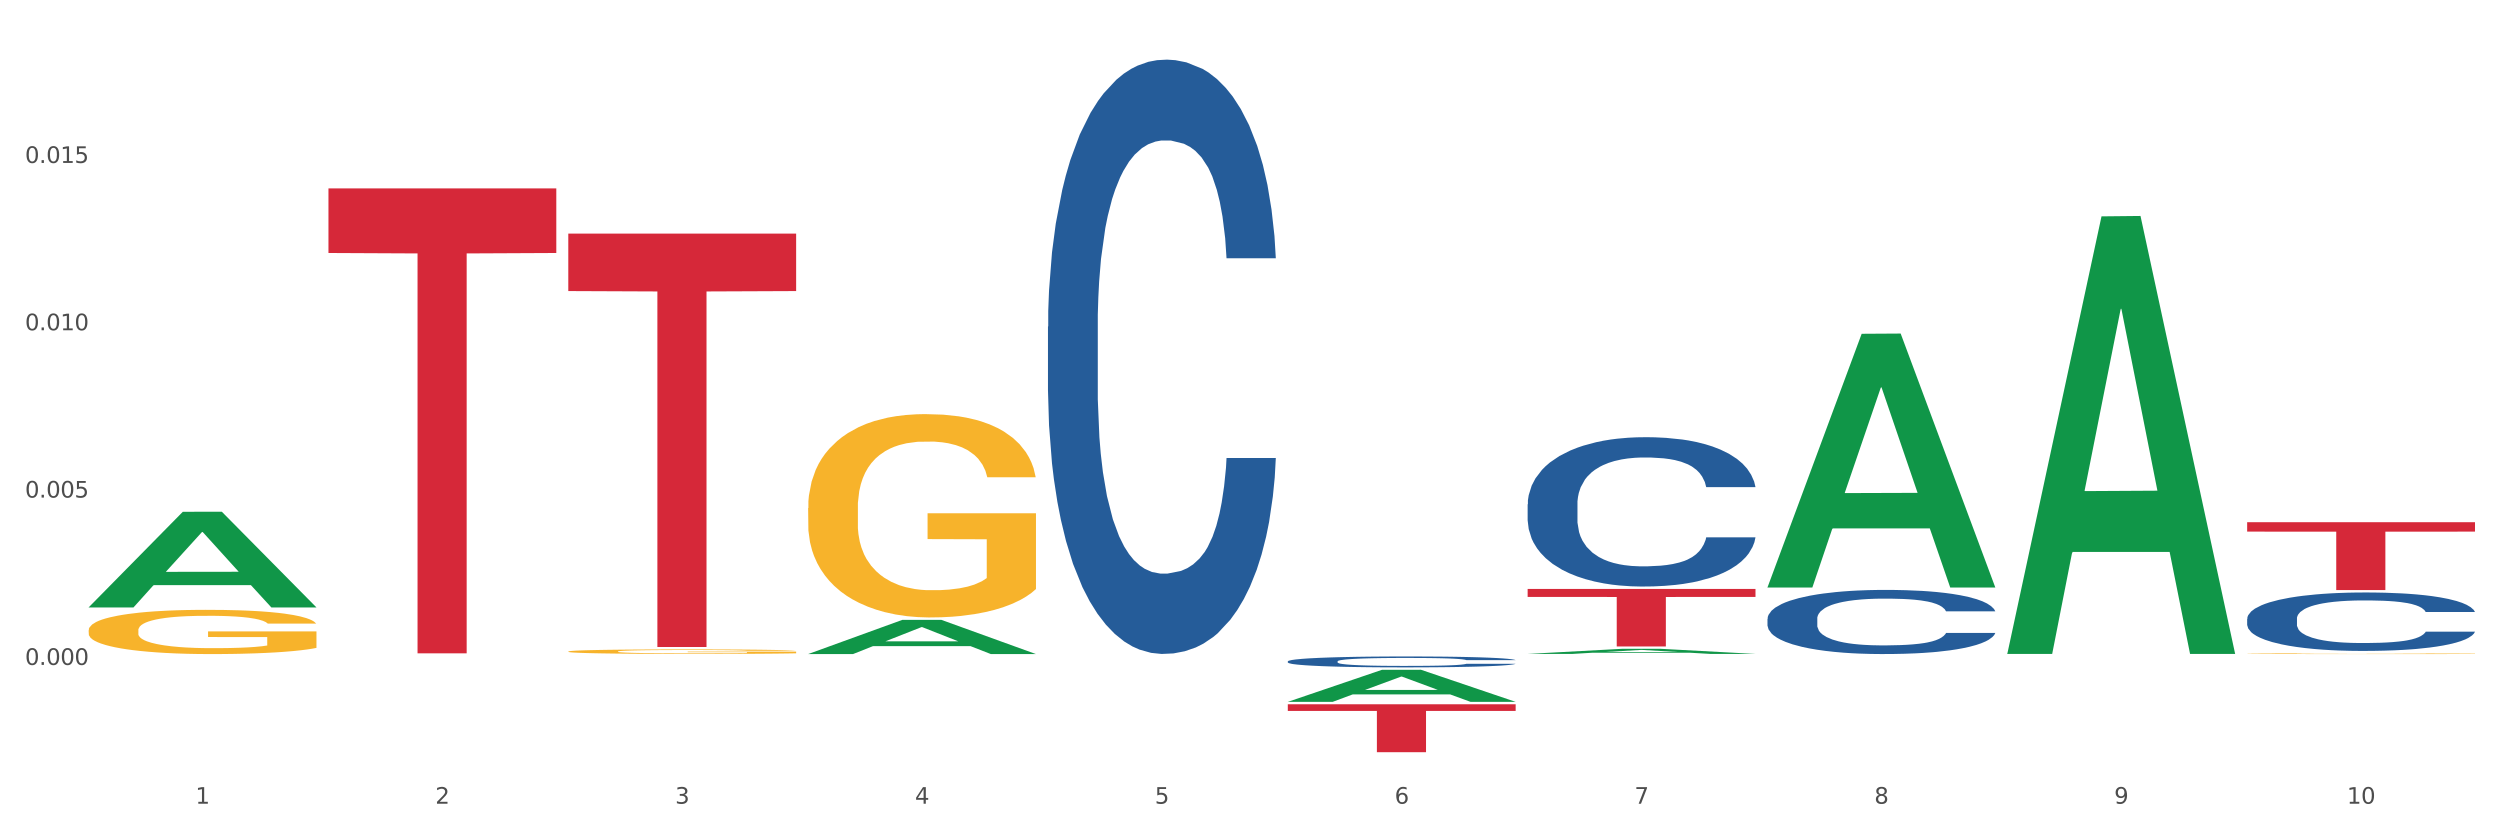 <?xml version="1.0" encoding="utf-8" standalone="no"?>
<!DOCTYPE svg PUBLIC "-//W3C//DTD SVG 1.1//EN"
  "http://www.w3.org/Graphics/SVG/1.1/DTD/svg11.dtd">
<svg xmlns:xlink="http://www.w3.org/1999/xlink" width="1080pt" height="360pt" viewBox="0 0 1080 360" xmlns="http://www.w3.org/2000/svg" version="1.1">
 <rect x="0" y="0" width="1080" height="360" fill="#333333" stroke="none"/>
 <defs>
  <style type="text/css">*{stroke-linejoin: round; stroke-linecap: butt}</style>
 </defs>
 <g id="figure_1">
  <g id="patch_1">
   <path d="M 0 360 
L 1080 360 
L 1080 0 
L 0 0 
z
" style="fill: #ffffff; stroke: #ffffff; stroke-linejoin: miter"/>
  </g>
  <g id="axes_1">
   <g id="matplotlib.axis_1">
    <g id="xtick_1">
     <g id="text_1">
      <!-- 1 -->
      <g style="fill: #4d4d4d" transform="translate(84.444 347.204) scale(0.096 -0.096)">
       <defs>
        <path id="DejaVuSans-31" d="M 794 531 
L 1825 531 
L 1825 4091 
L 703 3866 
L 703 4441 
L 1819 4666 
L 2450 4666 
L 2450 531 
L 3481 531 
L 3481 0 
L 794 0 
L 794 531 
z
" transform="scale(0.016)"/>
       </defs>
       <use xlink:href="#DejaVuSans-31"/>
      </g>
     </g>
    </g>
    <g id="xtick_2">
     <g id="text_2">
      <!-- 2 -->
      <g style="fill: #4d4d4d" transform="translate(188.053 347.204) scale(0.096 -0.096)">
       <defs>
        <path id="DejaVuSans-32" d="M 1228 531 
L 3431 531 
L 3431 0 
L 469 0 
L 469 531 
Q 828 903 1448 1529 
Q 2069 2156 2228 2338 
Q 2531 2678 2651 2914 
Q 2772 3150 2772 3378 
Q 2772 3750 2511 3984 
Q 2250 4219 1831 4219 
Q 1534 4219 1204 4116 
Q 875 4013 500 3803 
L 500 4441 
Q 881 4594 1212 4672 
Q 1544 4750 1819 4750 
Q 2544 4750 2975 4387 
Q 3406 4025 3406 3419 
Q 3406 3131 3298 2873 
Q 3191 2616 2906 2266 
Q 2828 2175 2409 1742 
Q 1991 1309 1228 531 
z
" transform="scale(0.016)"/>
       </defs>
       <use xlink:href="#DejaVuSans-32"/>
      </g>
     </g>
    </g>
    <g id="xtick_3">
     <g id="text_3">
      <!-- 3 -->
      <g style="fill: #4d4d4d" transform="translate(291.663 347.204) scale(0.096 -0.096)">
       <defs>
        <path id="DejaVuSans-33" d="M 2597 2516 
Q 3050 2419 3304 2112 
Q 3559 1806 3559 1356 
Q 3559 666 3084 287 
Q 2609 -91 1734 -91 
Q 1441 -91 1130 -33 
Q 819 25 488 141 
L 488 750 
Q 750 597 1062 519 
Q 1375 441 1716 441 
Q 2309 441 2620 675 
Q 2931 909 2931 1356 
Q 2931 1769 2642 2001 
Q 2353 2234 1838 2234 
L 1294 2234 
L 1294 2753 
L 1863 2753 
Q 2328 2753 2575 2939 
Q 2822 3125 2822 3475 
Q 2822 3834 2567 4026 
Q 2313 4219 1838 4219 
Q 1578 4219 1281 4162 
Q 984 4106 628 3988 
L 628 4550 
Q 988 4650 1302 4700 
Q 1616 4750 1894 4750 
Q 2613 4750 3031 4423 
Q 3450 4097 3450 3541 
Q 3450 3153 3228 2886 
Q 3006 2619 2597 2516 
z
" transform="scale(0.016)"/>
       </defs>
       <use xlink:href="#DejaVuSans-33"/>
      </g>
     </g>
    </g>
    <g id="xtick_4">
     <g id="text_4">
      <!-- 4 -->
      <g style="fill: #4d4d4d" transform="translate(395.273 347.204) scale(0.096 -0.096)">
       <defs>
        <path id="DejaVuSans-34" d="M 2419 4116 
L 825 1625 
L 2419 1625 
L 2419 4116 
z
M 2253 4666 
L 3047 4666 
L 3047 1625 
L 3713 1625 
L 3713 1100 
L 3047 1100 
L 3047 0 
L 2419 0 
L 2419 1100 
L 313 1100 
L 313 1709 
L 2253 4666 
z
" transform="scale(0.016)"/>
       </defs>
       <use xlink:href="#DejaVuSans-34"/>
      </g>
     </g>
    </g>
    <g id="xtick_5">
     <g id="text_5">
      <!-- 5 -->
      <g style="fill: #4d4d4d" transform="translate(498.883 347.204) scale(0.096 -0.096)">
       <defs>
        <path id="DejaVuSans-35" d="M 691 4666 
L 3169 4666 
L 3169 4134 
L 1269 4134 
L 1269 2991 
Q 1406 3038 1543 3061 
Q 1681 3084 1819 3084 
Q 2600 3084 3056 2656 
Q 3513 2228 3513 1497 
Q 3513 744 3044 326 
Q 2575 -91 1722 -91 
Q 1428 -91 1123 -41 
Q 819 9 494 109 
L 494 744 
Q 775 591 1075 516 
Q 1375 441 1709 441 
Q 2250 441 2565 725 
Q 2881 1009 2881 1497 
Q 2881 1984 2565 2268 
Q 2250 2553 1709 2553 
Q 1456 2553 1204 2497 
Q 953 2441 691 2322 
L 691 4666 
z
" transform="scale(0.016)"/>
       </defs>
       <use xlink:href="#DejaVuSans-35"/>
      </g>
     </g>
    </g>
    <g id="xtick_6">
     <g id="text_6">
      <!-- 6 -->
      <g style="fill: #4d4d4d" transform="translate(602.492 347.204) scale(0.096 -0.096)">
       <defs>
        <path id="DejaVuSans-36" d="M 2113 2584 
Q 1688 2584 1439 2293 
Q 1191 2003 1191 1497 
Q 1191 994 1439 701 
Q 1688 409 2113 409 
Q 2538 409 2786 701 
Q 3034 994 3034 1497 
Q 3034 2003 2786 2293 
Q 2538 2584 2113 2584 
z
M 3366 4563 
L 3366 3988 
Q 3128 4100 2886 4159 
Q 2644 4219 2406 4219 
Q 1781 4219 1451 3797 
Q 1122 3375 1075 2522 
Q 1259 2794 1537 2939 
Q 1816 3084 2150 3084 
Q 2853 3084 3261 2657 
Q 3669 2231 3669 1497 
Q 3669 778 3244 343 
Q 2819 -91 2113 -91 
Q 1303 -91 875 529 
Q 447 1150 447 2328 
Q 447 3434 972 4092 
Q 1497 4750 2381 4750 
Q 2619 4750 2861 4703 
Q 3103 4656 3366 4563 
z
" transform="scale(0.016)"/>
       </defs>
       <use xlink:href="#DejaVuSans-36"/>
      </g>
     </g>
    </g>
    <g id="xtick_7">
     <g id="text_7">
      <!-- 7 -->
      <g style="fill: #4d4d4d" transform="translate(706.102 347.204) scale(0.096 -0.096)">
       <defs>
        <path id="DejaVuSans-37" d="M 525 4666 
L 3525 4666 
L 3525 4397 
L 1831 0 
L 1172 0 
L 2766 4134 
L 525 4134 
L 525 4666 
z
" transform="scale(0.016)"/>
       </defs>
       <use xlink:href="#DejaVuSans-37"/>
      </g>
     </g>
    </g>
    <g id="xtick_8">
     <g id="text_8">
      <!-- 8 -->
      <g style="fill: #4d4d4d" transform="translate(809.712 347.204) scale(0.096 -0.096)">
       <defs>
        <path id="DejaVuSans-38" d="M 2034 2216 
Q 1584 2216 1326 1975 
Q 1069 1734 1069 1313 
Q 1069 891 1326 650 
Q 1584 409 2034 409 
Q 2484 409 2743 651 
Q 3003 894 3003 1313 
Q 3003 1734 2745 1975 
Q 2488 2216 2034 2216 
z
M 1403 2484 
Q 997 2584 770 2862 
Q 544 3141 544 3541 
Q 544 4100 942 4425 
Q 1341 4750 2034 4750 
Q 2731 4750 3128 4425 
Q 3525 4100 3525 3541 
Q 3525 3141 3298 2862 
Q 3072 2584 2669 2484 
Q 3125 2378 3379 2068 
Q 3634 1759 3634 1313 
Q 3634 634 3220 271 
Q 2806 -91 2034 -91 
Q 1263 -91 848 271 
Q 434 634 434 1313 
Q 434 1759 690 2068 
Q 947 2378 1403 2484 
z
M 1172 3481 
Q 1172 3119 1398 2916 
Q 1625 2713 2034 2713 
Q 2441 2713 2670 2916 
Q 2900 3119 2900 3481 
Q 2900 3844 2670 4047 
Q 2441 4250 2034 4250 
Q 1625 4250 1398 4047 
Q 1172 3844 1172 3481 
z
" transform="scale(0.016)"/>
       </defs>
       <use xlink:href="#DejaVuSans-38"/>
      </g>
     </g>
    </g>
    <g id="xtick_9">
     <g id="text_9">
      <!-- 9 -->
      <g style="fill: #4d4d4d" transform="translate(913.322 347.204) scale(0.096 -0.096)">
       <defs>
        <path id="DejaVuSans-39" d="M 703 97 
L 703 672 
Q 941 559 1184 500 
Q 1428 441 1663 441 
Q 2288 441 2617 861 
Q 2947 1281 2994 2138 
Q 2813 1869 2534 1725 
Q 2256 1581 1919 1581 
Q 1219 1581 811 2004 
Q 403 2428 403 3163 
Q 403 3881 828 4315 
Q 1253 4750 1959 4750 
Q 2769 4750 3195 4129 
Q 3622 3509 3622 2328 
Q 3622 1225 3098 567 
Q 2575 -91 1691 -91 
Q 1453 -91 1209 -44 
Q 966 3 703 97 
z
M 1959 2075 
Q 2384 2075 2632 2365 
Q 2881 2656 2881 3163 
Q 2881 3666 2632 3958 
Q 2384 4250 1959 4250 
Q 1534 4250 1286 3958 
Q 1038 3666 1038 3163 
Q 1038 2656 1286 2365 
Q 1534 2075 1959 2075 
z
" transform="scale(0.016)"/>
       </defs>
       <use xlink:href="#DejaVuSans-39"/>
      </g>
     </g>
    </g>
    <g id="xtick_10">
     <g id="text_10">
      <!-- 10 -->
      <g style="fill: #4d4d4d" transform="translate(1013.877 347.204) scale(0.096 -0.096)">
       <defs>
        <path id="DejaVuSans-30" d="M 2034 4250 
Q 1547 4250 1301 3770 
Q 1056 3291 1056 2328 
Q 1056 1369 1301 889 
Q 1547 409 2034 409 
Q 2525 409 2770 889 
Q 3016 1369 3016 2328 
Q 3016 3291 2770 3770 
Q 2525 4250 2034 4250 
z
M 2034 4750 
Q 2819 4750 3233 4129 
Q 3647 3509 3647 2328 
Q 3647 1150 3233 529 
Q 2819 -91 2034 -91 
Q 1250 -91 836 529 
Q 422 1150 422 2328 
Q 422 3509 836 4129 
Q 1250 4750 2034 4750 
z
" transform="scale(0.016)"/>
       </defs>
       <use xlink:href="#DejaVuSans-31"/>
       <use xlink:href="#DejaVuSans-30" transform="translate(63.623 0)"/>
      </g>
     </g>
    </g>
    <g id="xtick_11"/>
    <g id="xtick_12"/>
    <g id="xtick_13"/>
    <g id="xtick_14"/>
    <g id="xtick_15"/>
    <g id="xtick_16"/>
    <g id="xtick_17"/>
    <g id="xtick_18"/>
    <g id="xtick_19"/>
   </g>
   <g id="matplotlib.axis_2">
    <g id="ytick_1">
     <g id="text_11">
      <!-- 0.000 -->
      <g style="fill: #4d4d4d" transform="translate(10.8 287.24) scale(0.096 -0.096)">
       <defs>
        <path id="DejaVuSans-2e" d="M 684 794 
L 1344 794 
L 1344 0 
L 684 0 
L 684 794 
z
" transform="scale(0.016)"/>
       </defs>
       <use xlink:href="#DejaVuSans-30"/>
       <use xlink:href="#DejaVuSans-2e" transform="translate(63.623 0)"/>
       <use xlink:href="#DejaVuSans-30" transform="translate(95.41 0)"/>
       <use xlink:href="#DejaVuSans-30" transform="translate(159.033 0)"/>
       <use xlink:href="#DejaVuSans-30" transform="translate(222.656 0)"/>
      </g>
     </g>
    </g>
    <g id="ytick_2">
     <g id="text_12">
      <!-- 0.005 -->
      <g style="fill: #4d4d4d" transform="translate(10.8 214.959) scale(0.096 -0.096)">
       <use xlink:href="#DejaVuSans-30"/>
       <use xlink:href="#DejaVuSans-2e" transform="translate(63.623 0)"/>
       <use xlink:href="#DejaVuSans-30" transform="translate(95.41 0)"/>
       <use xlink:href="#DejaVuSans-30" transform="translate(159.033 0)"/>
       <use xlink:href="#DejaVuSans-35" transform="translate(222.656 0)"/>
      </g>
     </g>
    </g>
    <g id="ytick_3">
     <g id="text_13">
      <!-- 0.010 -->
      <g style="fill: #4d4d4d" transform="translate(10.8 142.678) scale(0.096 -0.096)">
       <use xlink:href="#DejaVuSans-30"/>
       <use xlink:href="#DejaVuSans-2e" transform="translate(63.623 0)"/>
       <use xlink:href="#DejaVuSans-30" transform="translate(95.41 0)"/>
       <use xlink:href="#DejaVuSans-31" transform="translate(159.033 0)"/>
       <use xlink:href="#DejaVuSans-30" transform="translate(222.656 0)"/>
      </g>
     </g>
    </g>
    <g id="ytick_4">
     <g id="text_14">
      <!-- 0.015 -->
      <g style="fill: #4d4d4d" transform="translate(10.8 70.396) scale(0.096 -0.096)">
       <use xlink:href="#DejaVuSans-30"/>
       <use xlink:href="#DejaVuSans-2e" transform="translate(63.623 0)"/>
       <use xlink:href="#DejaVuSans-30" transform="translate(95.41 0)"/>
       <use xlink:href="#DejaVuSans-31" transform="translate(159.033 0)"/>
       <use xlink:href="#DejaVuSans-35" transform="translate(222.656 0)"/>
      </g>
     </g>
    </g>
    <g id="ytick_5"/>
    <g id="ytick_6"/>
    <g id="ytick_7"/>
    <g id="ytick_8"/>
    <g id="ytick_9"/>
   </g>
   <g id="PolyCollection_1">
    <path d="M 38.283 262.339 
L 38.384 262.301 
L 78.974 221.095 
L 95.818 221.056 
L 136.712 262.417 
L 117.229 262.417 
L 108.401 252.786 
L 66.493 252.786 
L 66.188 252.941 
L 57.664 262.417 
L 38.283 262.417 
L 38.283 262.339 
L 71.769 247.038 
L 103.125 246.999 
L 87.599 229.872 
L 87.396 229.794 
L 87.193 229.911 
L 71.668 246.999 
L 71.769 247.038 
L 38.283 262.339 
z
" clip-path="url(#pf3830b71c8)" style="fill: #109648"/>
    <path d="M 659.941 217.855 
L 660.058 217.796 
L 660.058 216.146 
L 660.407 213.907 
L 661.687 209.782 
L 663.316 206.659 
L 666.108 203.006 
L 667.62 201.474 
L 669.598 199.765 
L 673.67 196.995 
L 678.324 194.638 
L 681.582 193.342 
L 684.025 192.517 
L 689.494 191.044 
L 692.635 190.396 
L 695.893 189.866 
L 698.685 189.512 
L 703.339 189.1 
L 707.062 188.923 
L 711.367 188.864 
L 714.973 188.923 
L 719.744 189.159 
L 726.724 189.866 
L 729.4 190.278 
L 733.007 190.985 
L 736.73 191.928 
L 739.755 192.871 
L 743.246 194.226 
L 746.852 195.994 
L 750.343 198.233 
L 752.786 200.295 
L 754.764 202.475 
L 756.509 205.127 
L 757.789 208.014 
L 758.371 210.43 
L 737.079 210.43 
L 736.498 208.25 
L 735.334 205.893 
L 734.171 204.302 
L 732.891 203.006 
L 730.913 201.533 
L 729.168 200.59 
L 726.259 199.47 
L 723.583 198.763 
L 721.373 198.351 
L 718.697 197.997 
L 712.996 197.644 
L 708.923 197.644 
L 706.364 197.761 
L 703.222 198.056 
L 700.546 198.469 
L 697.405 199.176 
L 694.962 199.942 
L 692.519 200.943 
L 691.122 201.65 
L 689.028 202.947 
L 687.632 204.007 
L 685.77 205.834 
L 684.723 207.13 
L 682.862 210.489 
L 682.047 212.964 
L 681.698 214.673 
L 681.466 216.558 
L 681.466 225.75 
L 682.164 229.875 
L 682.745 231.643 
L 683.676 233.646 
L 685.421 236.239 
L 687.981 238.773 
L 690.657 240.599 
L 692.868 241.719 
L 694.962 242.544 
L 697.056 243.192 
L 699.616 243.781 
L 701.71 244.135 
L 704.851 244.488 
L 708.574 244.665 
L 711.483 244.665 
L 717.417 244.37 
L 720.093 244.076 
L 722.652 243.663 
L 725.445 243.015 
L 727.655 242.308 
L 728.935 241.778 
L 731.029 240.658 
L 732.658 239.48 
L 734.054 238.124 
L 734.985 236.946 
L 736.032 235.178 
L 736.847 233.175 
L 737.079 232.114 
L 758.371 232.114 
L 757.905 234.235 
L 757.091 236.298 
L 755.462 239.067 
L 754.182 240.658 
L 752.204 242.603 
L 750.11 244.252 
L 747.201 246.079 
L 744.526 247.434 
L 741.733 248.613 
L 738.708 249.673 
L 733.24 251.147 
L 731.262 251.559 
L 727.074 252.266 
L 723.816 252.679 
L 719.046 253.091 
L 714.159 253.327 
L 709.04 253.386 
L 704.502 253.268 
L 699.499 252.914 
L 696.358 252.561 
L 692.868 252.03 
L 688.795 251.205 
L 684.956 250.204 
L 681.349 249.025 
L 677.975 247.67 
L 674.834 246.138 
L 670.762 243.604 
L 667.737 241.129 
L 665.526 238.831 
L 664.014 236.887 
L 662.501 234.412 
L 661.687 232.703 
L 660.407 228.579 
L 659.941 224.749 
L 659.941 217.855 
z
" clip-path="url(#pf3830b71c8)" style="fill: #255c99"/>
    <path d="M 763.551 267.291 
L 763.668 267.266 
L 763.668 266.557 
L 764.017 265.596 
L 765.296 263.824 
L 766.925 262.483 
L 769.718 260.914 
L 771.23 260.256 
L 773.208 259.522 
L 777.28 258.333 
L 781.934 257.321 
L 785.192 256.764 
L 787.635 256.41 
L 793.103 255.777 
L 796.245 255.499 
L 799.502 255.271 
L 802.295 255.119 
L 806.949 254.942 
L 810.672 254.866 
L 814.976 254.841 
L 818.583 254.866 
L 823.353 254.967 
L 830.334 255.271 
L 833.01 255.448 
L 836.617 255.752 
L 840.34 256.157 
L 843.365 256.562 
L 846.855 257.144 
L 850.462 257.903 
L 853.953 258.864 
L 856.396 259.75 
L 858.374 260.686 
L 860.119 261.825 
L 861.399 263.065 
L 861.981 264.103 
L 840.689 264.103 
L 840.107 263.166 
L 838.944 262.154 
L 837.78 261.471 
L 836.501 260.914 
L 834.523 260.281 
L 832.777 259.877 
L 829.869 259.396 
L 827.193 259.092 
L 824.982 258.915 
L 822.306 258.763 
L 816.605 258.611 
L 812.533 258.611 
L 809.974 258.662 
L 806.832 258.788 
L 804.156 258.966 
L 801.015 259.269 
L 798.572 259.598 
L 796.128 260.028 
L 794.732 260.332 
L 792.638 260.889 
L 791.242 261.344 
L 789.38 262.129 
L 788.333 262.685 
L 786.472 264.128 
L 785.657 265.191 
L 785.308 265.925 
L 785.075 266.734 
L 785.075 270.682 
L 785.773 272.453 
L 786.355 273.212 
L 787.286 274.073 
L 789.031 275.186 
L 791.591 276.274 
L 794.267 277.059 
L 796.477 277.54 
L 798.572 277.894 
L 800.666 278.172 
L 803.225 278.425 
L 805.32 278.577 
L 808.461 278.729 
L 812.184 278.805 
L 815.093 278.805 
L 821.026 278.678 
L 823.702 278.552 
L 826.262 278.375 
L 829.054 278.096 
L 831.265 277.793 
L 832.545 277.565 
L 834.639 277.084 
L 836.268 276.578 
L 837.664 275.996 
L 838.595 275.49 
L 839.642 274.731 
L 840.456 273.87 
L 840.689 273.415 
L 861.981 273.415 
L 861.515 274.326 
L 860.701 275.212 
L 859.072 276.401 
L 857.792 277.084 
L 855.814 277.919 
L 853.72 278.628 
L 850.811 279.412 
L 848.135 279.994 
L 845.343 280.5 
L 842.318 280.956 
L 836.85 281.589 
L 834.872 281.766 
L 830.683 282.069 
L 827.426 282.247 
L 822.655 282.424 
L 817.769 282.525 
L 812.65 282.55 
L 808.112 282.5 
L 803.109 282.348 
L 799.968 282.196 
L 796.477 281.968 
L 792.405 281.614 
L 788.566 281.184 
L 784.959 280.678 
L 781.585 280.096 
L 778.444 279.438 
L 774.371 278.349 
L 771.346 277.287 
L 769.136 276.3 
L 767.623 275.465 
L 766.111 274.402 
L 765.296 273.668 
L 764.017 271.897 
L 763.551 270.252 
L 763.551 267.291 
z
" clip-path="url(#pf3830b71c8)" style="fill: #255c99"/>
    <path d="M 970.771 267.297 
L 970.887 267.274 
L 970.887 266.628 
L 971.236 265.752 
L 972.516 264.138 
L 974.145 262.915 
L 976.937 261.486 
L 978.45 260.886 
L 980.428 260.217 
L 984.5 259.134 
L 989.154 258.211 
L 992.411 257.704 
L 994.854 257.381 
L 1000.323 256.805 
L 1003.464 256.551 
L 1006.722 256.343 
L 1009.514 256.205 
L 1014.168 256.044 
L 1017.891 255.974 
L 1022.196 255.951 
L 1025.803 255.974 
L 1030.573 256.067 
L 1037.554 256.343 
L 1040.23 256.505 
L 1043.836 256.782 
L 1047.56 257.15 
L 1050.585 257.519 
L 1054.075 258.05 
L 1057.682 258.742 
L 1061.172 259.618 
L 1063.615 260.425 
L 1065.593 261.278 
L 1067.338 262.316 
L 1068.618 263.446 
L 1069.2 264.391 
L 1047.909 264.391 
L 1047.327 263.538 
L 1046.163 262.616 
L 1045 261.993 
L 1043.72 261.486 
L 1041.742 260.909 
L 1039.997 260.54 
L 1037.088 260.102 
L 1034.412 259.825 
L 1032.202 259.664 
L 1029.526 259.526 
L 1023.825 259.387 
L 1019.753 259.387 
L 1017.193 259.433 
L 1014.052 259.549 
L 1011.376 259.71 
L 1008.234 259.987 
L 1005.791 260.287 
L 1003.348 260.679 
L 1001.952 260.955 
L 999.857 261.463 
L 998.461 261.878 
L 996.6 262.593 
L 995.553 263.1 
L 993.691 264.414 
L 992.877 265.383 
L 992.528 266.051 
L 992.295 266.789 
L 992.295 270.387 
L 992.993 272.001 
L 993.575 272.693 
L 994.505 273.477 
L 996.251 274.491 
L 998.81 275.483 
L 1001.486 276.198 
L 1003.697 276.636 
L 1005.791 276.959 
L 1007.885 277.212 
L 1010.445 277.443 
L 1012.539 277.581 
L 1015.681 277.72 
L 1019.404 277.789 
L 1022.312 277.789 
L 1028.246 277.673 
L 1030.922 277.558 
L 1033.482 277.397 
L 1036.274 277.143 
L 1038.484 276.866 
L 1039.764 276.659 
L 1041.859 276.221 
L 1043.487 275.76 
L 1044.884 275.229 
L 1045.814 274.768 
L 1046.861 274.076 
L 1047.676 273.292 
L 1047.909 272.877 
L 1069.2 272.877 
L 1068.735 273.707 
L 1067.92 274.514 
L 1066.291 275.598 
L 1065.012 276.221 
L 1063.034 276.982 
L 1060.939 277.627 
L 1058.031 278.342 
L 1055.355 278.873 
L 1052.562 279.334 
L 1049.537 279.749 
L 1044.069 280.325 
L 1042.091 280.487 
L 1037.903 280.763 
L 1034.645 280.925 
L 1029.875 281.086 
L 1024.988 281.179 
L 1019.869 281.202 
L 1015.332 281.155 
L 1010.329 281.017 
L 1007.187 280.879 
L 1003.697 280.671 
L 999.625 280.348 
L 995.785 279.956 
L 992.179 279.495 
L 988.804 278.965 
L 985.663 278.365 
L 981.591 277.374 
L 978.566 276.405 
L 976.355 275.506 
L 974.843 274.745 
L 973.33 273.776 
L 972.516 273.108 
L 971.236 271.494 
L 970.771 269.995 
L 970.771 267.297 
z
" clip-path="url(#pf3830b71c8)" style="fill: #255c99"/>
    <path d="M 141.893 81.381 
L 240.322 81.381 
L 240.322 109.293 
L 201.603 109.482 
L 201.603 282.234 
L 180.378 282.234 
L 180.378 109.482 
L 141.893 109.293 
L 141.893 81.57 
L 141.893 81.381 
z
" clip-path="url(#pf3830b71c8)" style="fill: #d62839"/>
    <path d="M 38.283 272.281 
L 38.399 272.263 
L 38.399 271.635 
L 38.632 271.094 
L 39.794 269.785 
L 41.537 268.702 
L 42.815 268.126 
L 44.093 267.655 
L 45.604 267.184 
L 47.464 266.695 
L 50.834 265.979 
L 52.925 265.613 
L 55.482 265.229 
L 60.13 264.67 
L 63.5 264.356 
L 66.987 264.094 
L 72.681 263.78 
L 76.4 263.64 
L 80.351 263.536 
L 85.115 263.466 
L 88.718 263.448 
L 96.62 263.501 
L 103.36 263.658 
L 106.614 263.78 
L 110.798 263.99 
L 113.006 264.129 
L 116.608 264.408 
L 120.327 264.775 
L 122.883 265.089 
L 126.718 265.683 
L 129.623 266.276 
L 132.296 267.009 
L 133.691 267.516 
L 134.737 267.987 
L 135.666 268.528 
L 136.596 269.383 
L 115.678 269.383 
L 114.865 268.772 
L 113.587 268.196 
L 111.727 267.638 
L 110.1 267.289 
L 107.311 266.852 
L 104.755 266.573 
L 102.082 266.363 
L 98.828 266.189 
L 96.271 266.102 
L 92.669 266.032 
L 85.58 266.049 
L 80.816 266.189 
L 77.562 266.363 
L 75.47 266.521 
L 73.611 266.695 
L 71.519 266.939 
L 69.078 267.306 
L 67.335 267.638 
L 65.592 268.057 
L 64.198 268.476 
L 62.919 268.964 
L 61.873 269.488 
L 61.06 270.029 
L 60.363 270.692 
L 59.782 271.792 
L 59.782 274.183 
L 60.014 274.724 
L 60.595 275.44 
L 61.292 275.981 
L 62.455 276.627 
L 63.5 277.063 
L 65.476 277.692 
L 67.684 278.216 
L 69.427 278.547 
L 71.17 278.826 
L 74.192 279.21 
L 77.562 279.525 
L 80.467 279.717 
L 84.418 279.891 
L 87.091 279.961 
L 89.415 279.996 
L 95.109 279.996 
L 99.177 279.944 
L 103.709 279.821 
L 107.195 279.664 
L 110.1 279.472 
L 113.354 279.158 
L 115.446 278.861 
L 115.446 275.213 
L 89.88 275.196 
L 89.88 272.77 
L 136.712 272.77 
L 136.712 279.891 
L 134.737 280.258 
L 132.529 280.589 
L 130.205 280.886 
L 126.718 281.253 
L 122.535 281.602 
L 118.816 281.846 
L 114.865 282.056 
L 110.217 282.248 
L 104.174 282.422 
L 100.455 282.492 
L 95.807 282.544 
L 90.345 282.562 
L 85.58 282.527 
L 80.932 282.44 
L 76.051 282.283 
L 71.286 282.056 
L 67.684 281.829 
L 64.081 281.549 
L 60.247 281.183 
L 57.225 280.834 
L 54.901 280.52 
L 52.344 280.118 
L 49.555 279.594 
L 47.464 279.123 
L 45.604 278.634 
L 43.629 278.006 
L 42.234 277.465 
L 40.84 276.784 
L 40.026 276.278 
L 39.096 275.493 
L 38.399 274.393 
L 38.283 272.281 
z
" clip-path="url(#pf3830b71c8)" style="fill: #f7b32b"/>
    <path d="M 245.502 100.923 
L 343.932 100.923 
L 343.932 125.74 
L 305.213 125.908 
L 305.213 279.509 
L 283.988 279.509 
L 283.988 125.908 
L 245.502 125.74 
L 245.502 101.09 
L 245.502 100.923 
z
" clip-path="url(#pf3830b71c8)" style="fill: #d62839"/>
    <path d="M 556.332 304.236 
L 654.761 304.236 
L 654.761 307.115 
L 616.042 307.134 
L 616.042 324.95 
L 594.817 324.95 
L 594.817 307.134 
L 556.332 307.115 
L 556.332 304.256 
L 556.332 304.236 
z
" clip-path="url(#pf3830b71c8)" style="fill: #d62839"/>
    <path d="M 659.941 254.417 
L 758.371 254.417 
L 758.371 257.869 
L 719.652 257.893 
L 719.652 279.259 
L 698.427 279.259 
L 698.427 257.893 
L 659.941 257.869 
L 659.941 254.44 
L 659.941 254.417 
z
" clip-path="url(#pf3830b71c8)" style="fill: #d62839"/>
    <path d="M 970.771 225.584 
L 1069.2 225.584 
L 1069.2 229.66 
L 1030.481 229.688 
L 1030.481 254.92 
L 1009.256 254.92 
L 1009.256 229.688 
L 970.771 229.66 
L 970.771 225.611 
L 970.771 225.584 
z
" clip-path="url(#pf3830b71c8)" style="fill: #d62839"/>
    <path d="M 556.332 285.711 
L 556.448 285.707 
L 556.448 285.586 
L 556.797 285.423 
L 558.077 285.121 
L 559.706 284.893 
L 562.498 284.626 
L 564.011 284.514 
L 565.989 284.389 
L 570.061 284.187 
L 574.715 284.015 
L 577.972 283.92 
L 580.415 283.86 
L 585.884 283.752 
L 589.025 283.705 
L 592.283 283.666 
L 595.075 283.641 
L 599.729 283.61 
L 603.452 283.597 
L 607.757 283.593 
L 611.364 283.597 
L 616.134 283.615 
L 623.115 283.666 
L 625.791 283.696 
L 629.397 283.748 
L 633.121 283.817 
L 636.146 283.886 
L 639.636 283.985 
L 643.243 284.114 
L 646.733 284.278 
L 649.176 284.428 
L 651.154 284.587 
L 652.899 284.781 
L 654.179 284.992 
L 654.761 285.169 
L 633.47 285.169 
L 632.888 285.009 
L 631.724 284.837 
L 630.561 284.721 
L 629.281 284.626 
L 627.303 284.519 
L 625.558 284.45 
L 622.649 284.368 
L 619.973 284.316 
L 617.763 284.286 
L 615.087 284.26 
L 609.386 284.235 
L 605.314 284.235 
L 602.754 284.243 
L 599.613 284.265 
L 596.937 284.295 
L 593.795 284.346 
L 591.352 284.402 
L 588.909 284.476 
L 587.513 284.527 
L 585.418 284.622 
L 584.022 284.699 
L 582.161 284.833 
L 581.114 284.928 
L 579.252 285.173 
L 578.438 285.354 
L 578.089 285.478 
L 577.856 285.616 
L 577.856 286.288 
L 578.554 286.589 
L 579.136 286.718 
L 580.066 286.864 
L 581.812 287.054 
L 584.371 287.239 
L 587.047 287.372 
L 589.258 287.454 
L 591.352 287.514 
L 593.446 287.562 
L 596.006 287.605 
L 598.1 287.631 
L 601.242 287.656 
L 604.965 287.669 
L 607.873 287.669 
L 613.807 287.648 
L 616.483 287.626 
L 619.043 287.596 
L 621.835 287.549 
L 624.045 287.497 
L 625.325 287.458 
L 627.42 287.377 
L 629.048 287.291 
L 630.445 287.192 
L 631.375 287.106 
L 632.422 286.976 
L 633.237 286.83 
L 633.47 286.753 
L 654.761 286.753 
L 654.296 286.908 
L 653.481 287.058 
L 651.852 287.26 
L 650.573 287.377 
L 648.595 287.519 
L 646.5 287.639 
L 643.592 287.773 
L 640.916 287.872 
L 638.123 287.958 
L 635.098 288.035 
L 629.63 288.143 
L 627.652 288.173 
L 623.464 288.225 
L 620.206 288.255 
L 615.436 288.285 
L 610.549 288.302 
L 605.43 288.306 
L 600.893 288.298 
L 595.89 288.272 
L 592.748 288.246 
L 589.258 288.207 
L 585.186 288.147 
L 581.346 288.074 
L 577.74 287.988 
L 574.365 287.889 
L 571.224 287.777 
L 567.152 287.592 
L 564.127 287.411 
L 561.916 287.243 
L 560.404 287.101 
L 558.891 286.92 
L 558.077 286.796 
L 556.797 286.494 
L 556.332 286.215 
L 556.332 285.711 
z
" clip-path="url(#pf3830b71c8)" style="fill: #255c99"/>
    <path d="M 452.722 141.122 
L 452.838 140.887 
L 452.838 134.322 
L 453.187 125.412 
L 454.467 108.998 
L 456.096 96.571 
L 458.888 82.034 
L 460.401 75.937 
L 462.379 69.137 
L 466.451 58.117 
L 471.105 48.738 
L 474.362 43.58 
L 476.806 40.297 
L 482.274 34.435 
L 485.415 31.856 
L 488.673 29.746 
L 491.465 28.339 
L 496.119 26.697 
L 499.842 25.994 
L 504.147 25.759 
L 507.754 25.994 
L 512.524 26.932 
L 519.505 29.746 
L 522.181 31.387 
L 525.788 34.201 
L 529.511 37.952 
L 532.536 41.704 
L 536.026 47.097 
L 539.633 54.131 
L 543.123 63.041 
L 545.567 71.248 
L 547.545 79.923 
L 549.29 90.475 
L 550.57 101.964 
L 551.151 111.578 
L 529.86 111.578 
L 529.278 102.902 
L 528.115 93.523 
L 526.951 87.192 
L 525.671 82.034 
L 523.693 76.172 
L 521.948 72.42 
L 519.04 67.965 
L 516.364 65.151 
L 514.153 63.51 
L 511.477 62.103 
L 505.776 60.696 
L 501.704 60.696 
L 499.144 61.165 
L 496.003 62.338 
L 493.327 63.979 
L 490.186 66.793 
L 487.742 69.841 
L 485.299 73.827 
L 483.903 76.641 
L 481.809 81.799 
L 480.412 86.02 
L 478.551 93.288 
L 477.504 98.447 
L 475.642 111.812 
L 474.828 121.66 
L 474.479 128.46 
L 474.246 135.963 
L 474.246 172.541 
L 474.944 188.955 
L 475.526 195.989 
L 476.457 203.961 
L 478.202 214.278 
L 480.762 224.36 
L 483.438 231.629 
L 485.648 236.084 
L 487.742 239.367 
L 489.837 241.946 
L 492.396 244.291 
L 494.49 245.698 
L 497.632 247.105 
L 501.355 247.808 
L 504.264 247.808 
L 510.197 246.636 
L 512.873 245.463 
L 515.433 243.822 
L 518.225 241.243 
L 520.436 238.429 
L 521.716 236.319 
L 523.81 231.864 
L 525.439 227.174 
L 526.835 221.781 
L 527.766 217.092 
L 528.813 210.057 
L 529.627 202.085 
L 529.86 197.865 
L 551.151 197.865 
L 550.686 206.306 
L 549.871 214.512 
L 548.243 225.533 
L 546.963 231.864 
L 544.985 239.601 
L 542.891 246.167 
L 539.982 253.435 
L 537.306 258.828 
L 534.514 263.518 
L 531.489 267.738 
L 526.02 273.6 
L 524.042 275.242 
L 519.854 278.055 
L 516.596 279.697 
L 511.826 281.338 
L 506.94 282.276 
L 501.82 282.51 
L 497.283 282.041 
L 492.28 280.635 
L 489.138 279.228 
L 485.648 277.117 
L 481.576 273.835 
L 477.737 269.849 
L 474.13 265.159 
L 470.756 259.766 
L 467.614 253.67 
L 463.542 243.587 
L 460.517 233.739 
L 458.307 224.595 
L 456.794 216.857 
L 455.282 207.009 
L 454.467 200.209 
L 453.187 183.796 
L 452.722 168.555 
L 452.722 141.122 
z
" clip-path="url(#pf3830b71c8)" style="fill: #255c99"/>
    <path d="M 970.771 282.385 
L 970.887 282.385 
L 970.887 282.374 
L 971.119 282.364 
L 972.281 282.342 
L 974.025 282.323 
L 975.303 282.313 
L 976.581 282.305 
L 978.092 282.297 
L 979.951 282.289 
L 983.321 282.276 
L 985.413 282.27 
L 987.97 282.264 
L 992.618 282.254 
L 995.988 282.249 
L 999.474 282.244 
L 1005.169 282.239 
L 1008.887 282.236 
L 1012.838 282.234 
L 1017.603 282.233 
L 1021.206 282.233 
L 1029.108 282.234 
L 1035.848 282.237 
L 1039.102 282.239 
L 1043.285 282.242 
L 1045.493 282.245 
L 1049.096 282.249 
L 1052.814 282.256 
L 1055.371 282.261 
L 1059.206 282.271 
L 1062.111 282.282 
L 1064.784 282.294 
L 1066.179 282.303 
L 1067.224 282.311 
L 1068.154 282.32 
L 1069.084 282.335 
L 1048.166 282.335 
L 1047.353 282.325 
L 1046.074 282.315 
L 1044.215 282.305 
L 1042.588 282.299 
L 1039.799 282.291 
L 1037.242 282.287 
L 1034.57 282.283 
L 1031.316 282.28 
L 1028.759 282.279 
L 1025.157 282.277 
L 1018.068 282.278 
L 1013.303 282.28 
L 1010.049 282.283 
L 1007.958 282.286 
L 1006.098 282.289 
L 1004.007 282.293 
L 1001.566 282.299 
L 999.823 282.305 
L 998.08 282.312 
L 996.685 282.319 
L 995.407 282.328 
L 994.361 282.337 
L 993.548 282.346 
L 992.851 282.358 
L 992.269 282.377 
L 992.269 282.418 
L 992.502 282.427 
L 993.083 282.439 
L 993.78 282.449 
L 994.942 282.46 
L 995.988 282.467 
L 997.964 282.478 
L 1000.172 282.487 
L 1001.915 282.493 
L 1003.658 282.498 
L 1006.679 282.504 
L 1010.049 282.51 
L 1012.955 282.513 
L 1016.906 282.516 
L 1019.579 282.517 
L 1021.903 282.518 
L 1027.597 282.518 
L 1031.664 282.517 
L 1036.197 282.515 
L 1039.683 282.512 
L 1042.588 282.509 
L 1045.842 282.503 
L 1047.934 282.498 
L 1047.934 282.435 
L 1022.368 282.435 
L 1022.368 282.393 
L 1069.2 282.393 
L 1069.2 282.516 
L 1067.224 282.522 
L 1065.016 282.528 
L 1062.692 282.533 
L 1059.206 282.539 
L 1055.022 282.545 
L 1051.304 282.55 
L 1047.353 282.553 
L 1042.704 282.556 
L 1036.661 282.559 
L 1032.943 282.561 
L 1028.294 282.562 
L 1022.832 282.562 
L 1018.068 282.561 
L 1013.42 282.56 
L 1008.539 282.557 
L 1003.774 282.553 
L 1000.172 282.549 
L 996.569 282.544 
L 992.734 282.538 
L 989.713 282.532 
L 987.389 282.527 
L 984.832 282.52 
L 982.043 282.511 
L 979.951 282.503 
L 978.092 282.494 
L 976.116 282.483 
L 974.722 282.474 
L 973.327 282.462 
L 972.514 282.454 
L 971.584 282.44 
L 970.887 282.421 
L 970.771 282.385 
z
" clip-path="url(#pf3830b71c8)" style="fill: #f7b32b"/>
    <path d="M 349.112 219.487 
L 349.228 219.407 
L 349.228 216.519 
L 349.461 214.031 
L 350.623 208.014 
L 352.366 203.04 
L 353.644 200.393 
L 354.923 198.227 
L 356.433 196.06 
L 358.293 193.814 
L 361.663 190.525 
L 363.755 188.84 
L 366.311 187.075 
L 370.96 184.508 
L 374.33 183.064 
L 377.816 181.86 
L 383.51 180.416 
L 387.229 179.774 
L 391.18 179.293 
L 395.945 178.972 
L 399.547 178.892 
L 407.449 179.132 
L 414.189 179.854 
L 417.443 180.416 
L 421.627 181.379 
L 423.835 182.021 
L 427.437 183.304 
L 431.156 184.989 
L 433.713 186.433 
L 437.548 189.161 
L 440.453 191.889 
L 443.126 195.258 
L 444.52 197.585 
L 445.566 199.751 
L 446.496 202.238 
L 447.425 206.169 
L 426.508 206.169 
L 425.694 203.361 
L 424.416 200.714 
L 422.557 198.146 
L 420.93 196.542 
L 418.141 194.536 
L 415.584 193.252 
L 412.911 192.29 
L 409.657 191.487 
L 407.101 191.086 
L 403.498 190.765 
L 396.409 190.846 
L 391.645 191.487 
L 388.391 192.29 
L 386.299 193.012 
L 384.44 193.814 
L 382.348 194.937 
L 379.908 196.622 
L 378.165 198.146 
L 376.421 200.072 
L 375.027 201.997 
L 373.749 204.244 
L 372.703 206.651 
L 371.889 209.138 
L 371.192 212.186 
L 370.611 217.241 
L 370.611 228.232 
L 370.843 230.719 
L 371.424 234.008 
L 372.122 236.495 
L 373.284 239.464 
L 374.33 241.469 
L 376.305 244.358 
L 378.513 246.764 
L 380.256 248.289 
L 381.999 249.572 
L 385.021 251.337 
L 388.391 252.781 
L 391.296 253.664 
L 395.247 254.466 
L 397.92 254.787 
L 400.244 254.948 
L 405.939 254.948 
L 410.006 254.707 
L 414.538 254.145 
L 418.024 253.423 
L 420.93 252.541 
L 424.183 251.097 
L 426.275 249.733 
L 426.275 232.965 
L 400.709 232.885 
L 400.709 221.733 
L 447.542 221.733 
L 447.542 254.466 
L 445.566 256.151 
L 443.358 257.675 
L 441.034 259.039 
L 437.548 260.724 
L 433.364 262.329 
L 429.645 263.452 
L 425.694 264.414 
L 421.046 265.297 
L 415.003 266.099 
L 411.284 266.42 
L 406.636 266.661 
L 401.174 266.741 
L 396.409 266.581 
L 391.761 266.179 
L 386.88 265.457 
L 382.116 264.414 
L 378.513 263.371 
L 374.911 262.088 
L 371.076 260.403 
L 368.054 258.799 
L 365.73 257.354 
L 363.174 255.509 
L 360.385 253.102 
L 358.293 250.936 
L 356.433 248.69 
L 354.458 245.802 
L 353.063 243.315 
L 351.669 240.186 
L 350.855 237.859 
L 349.926 234.249 
L 349.228 229.194 
L 349.112 219.487 
z
" clip-path="url(#pf3830b71c8)" style="fill: #f7b32b"/>
    <path d="M 245.502 281.447 
L 245.619 281.445 
L 245.619 281.38 
L 245.851 281.325 
L 247.013 281.191 
L 248.756 281.08 
L 250.035 281.02 
L 251.313 280.972 
L 252.824 280.924 
L 254.683 280.874 
L 258.053 280.8 
L 260.145 280.763 
L 262.701 280.723 
L 267.35 280.666 
L 270.72 280.634 
L 274.206 280.607 
L 279.9 280.575 
L 283.619 280.56 
L 287.57 280.55 
L 292.335 280.542 
L 295.937 280.541 
L 303.84 280.546 
L 310.58 280.562 
L 313.834 280.575 
L 318.017 280.596 
L 320.225 280.61 
L 323.828 280.639 
L 327.546 280.677 
L 330.103 280.709 
L 333.938 280.77 
L 336.843 280.831 
L 339.516 280.906 
L 340.91 280.958 
L 341.956 281.006 
L 342.886 281.062 
L 343.816 281.149 
L 322.898 281.149 
L 322.084 281.087 
L 320.806 281.028 
L 318.947 280.97 
L 317.32 280.935 
L 314.531 280.89 
L 311.974 280.861 
L 309.301 280.84 
L 306.048 280.822 
L 303.491 280.813 
L 299.888 280.806 
L 292.8 280.807 
L 288.035 280.822 
L 284.781 280.84 
L 282.689 280.856 
L 280.83 280.874 
L 278.738 280.899 
L 276.298 280.936 
L 274.555 280.97 
L 272.812 281.013 
L 271.417 281.056 
L 270.139 281.106 
L 269.093 281.16 
L 268.28 281.216 
L 267.582 281.284 
L 267.001 281.396 
L 267.001 281.642 
L 267.234 281.697 
L 267.815 281.771 
L 268.512 281.826 
L 269.674 281.892 
L 270.72 281.937 
L 272.695 282.002 
L 274.903 282.055 
L 276.647 282.089 
L 278.39 282.118 
L 281.411 282.157 
L 284.781 282.19 
L 287.686 282.209 
L 291.638 282.227 
L 294.31 282.234 
L 296.635 282.238 
L 302.329 282.238 
L 306.396 282.233 
L 310.928 282.22 
L 314.415 282.204 
L 317.32 282.184 
L 320.574 282.152 
L 322.665 282.122 
L 322.665 281.747 
L 297.099 281.746 
L 297.099 281.497 
L 343.932 281.497 
L 343.932 282.227 
L 341.956 282.265 
L 339.748 282.299 
L 337.424 282.329 
L 333.938 282.367 
L 329.754 282.403 
L 326.036 282.428 
L 322.084 282.449 
L 317.436 282.469 
L 311.393 282.487 
L 307.674 282.494 
L 303.026 282.499 
L 297.564 282.501 
L 292.8 282.498 
L 288.151 282.489 
L 283.271 282.473 
L 278.506 282.449 
L 274.903 282.426 
L 271.301 282.397 
L 267.466 282.36 
L 264.445 282.324 
L 262.12 282.292 
L 259.564 282.251 
L 256.775 282.197 
L 254.683 282.148 
L 252.824 282.098 
L 250.848 282.034 
L 249.454 281.978 
L 248.059 281.909 
L 247.246 281.857 
L 246.316 281.776 
L 245.619 281.663 
L 245.502 281.447 
z
" clip-path="url(#pf3830b71c8)" style="fill: #f7b32b"/>
    <path d="M 867.161 282.156 
L 867.262 281.979 
L 907.852 93.469 
L 924.696 93.292 
L 965.59 282.512 
L 946.107 282.512 
L 937.279 238.449 
L 895.371 238.449 
L 895.066 239.16 
L 886.542 282.512 
L 867.161 282.512 
L 867.161 282.156 
L 900.647 212.154 
L 932.003 211.976 
L 916.477 133.623 
L 916.274 133.268 
L 916.071 133.801 
L 900.546 211.976 
L 900.647 212.154 
L 867.161 282.156 
z
" clip-path="url(#pf3830b71c8)" style="fill: #109648"/>
    <path d="M 763.551 253.603 
L 763.653 253.5 
L 804.242 144.196 
L 821.087 144.093 
L 861.981 253.809 
L 842.498 253.809 
L 833.669 228.26 
L 791.761 228.26 
L 791.456 228.672 
L 782.933 253.809 
L 763.551 253.809 
L 763.551 253.603 
L 797.037 213.013 
L 828.393 212.91 
L 812.867 167.479 
L 812.664 167.272 
L 812.461 167.582 
L 796.936 212.91 
L 797.037 213.013 
L 763.551 253.603 
z
" clip-path="url(#pf3830b71c8)" style="fill: #109648"/>
    <path d="M 659.941 282.488 
L 660.043 282.485 
L 700.632 280.292 
L 717.477 280.29 
L 758.371 282.492 
L 738.888 282.492 
L 730.06 281.979 
L 688.151 281.979 
L 687.847 281.987 
L 679.323 282.492 
L 659.941 282.492 
L 659.941 282.488 
L 693.428 281.673 
L 724.783 281.671 
L 709.258 280.759 
L 709.055 280.755 
L 708.852 280.761 
L 693.326 281.671 
L 693.428 281.673 
L 659.941 282.488 
z
" clip-path="url(#pf3830b71c8)" style="fill: #109648"/>
    <path d="M 556.332 303.179 
L 556.433 303.166 
L 597.023 289.351 
L 613.867 289.338 
L 654.761 303.205 
L 635.278 303.205 
L 626.45 299.976 
L 584.541 299.976 
L 584.237 300.028 
L 575.713 303.205 
L 556.332 303.205 
L 556.332 303.179 
L 589.818 298.049 
L 621.173 298.036 
L 605.648 292.294 
L 605.445 292.267 
L 605.242 292.307 
L 589.717 298.036 
L 589.818 298.049 
L 556.332 303.179 
z
" clip-path="url(#pf3830b71c8)" style="fill: #109648"/>
    <path d="M 349.112 282.534 
L 349.214 282.52 
L 389.803 267.786 
L 406.648 267.772 
L 447.542 282.562 
L 428.059 282.562 
L 419.23 279.118 
L 377.322 279.118 
L 377.017 279.173 
L 368.494 282.562 
L 349.112 282.562 
L 349.112 282.534 
L 382.598 277.063 
L 413.954 277.049 
L 398.428 270.925 
L 398.225 270.897 
L 398.022 270.939 
L 382.497 277.049 
L 382.598 277.063 
L 349.112 282.534 
z
" clip-path="url(#pf3830b71c8)" style="fill: #109648"/>
   </g>
  </g>
 </g>
 <defs>
  <clipPath id="pf3830b71c8">
   <rect x="38.283" y="10.8" width="1030.917" height="329.109"/>
  </clipPath>
 </defs>
</svg>

